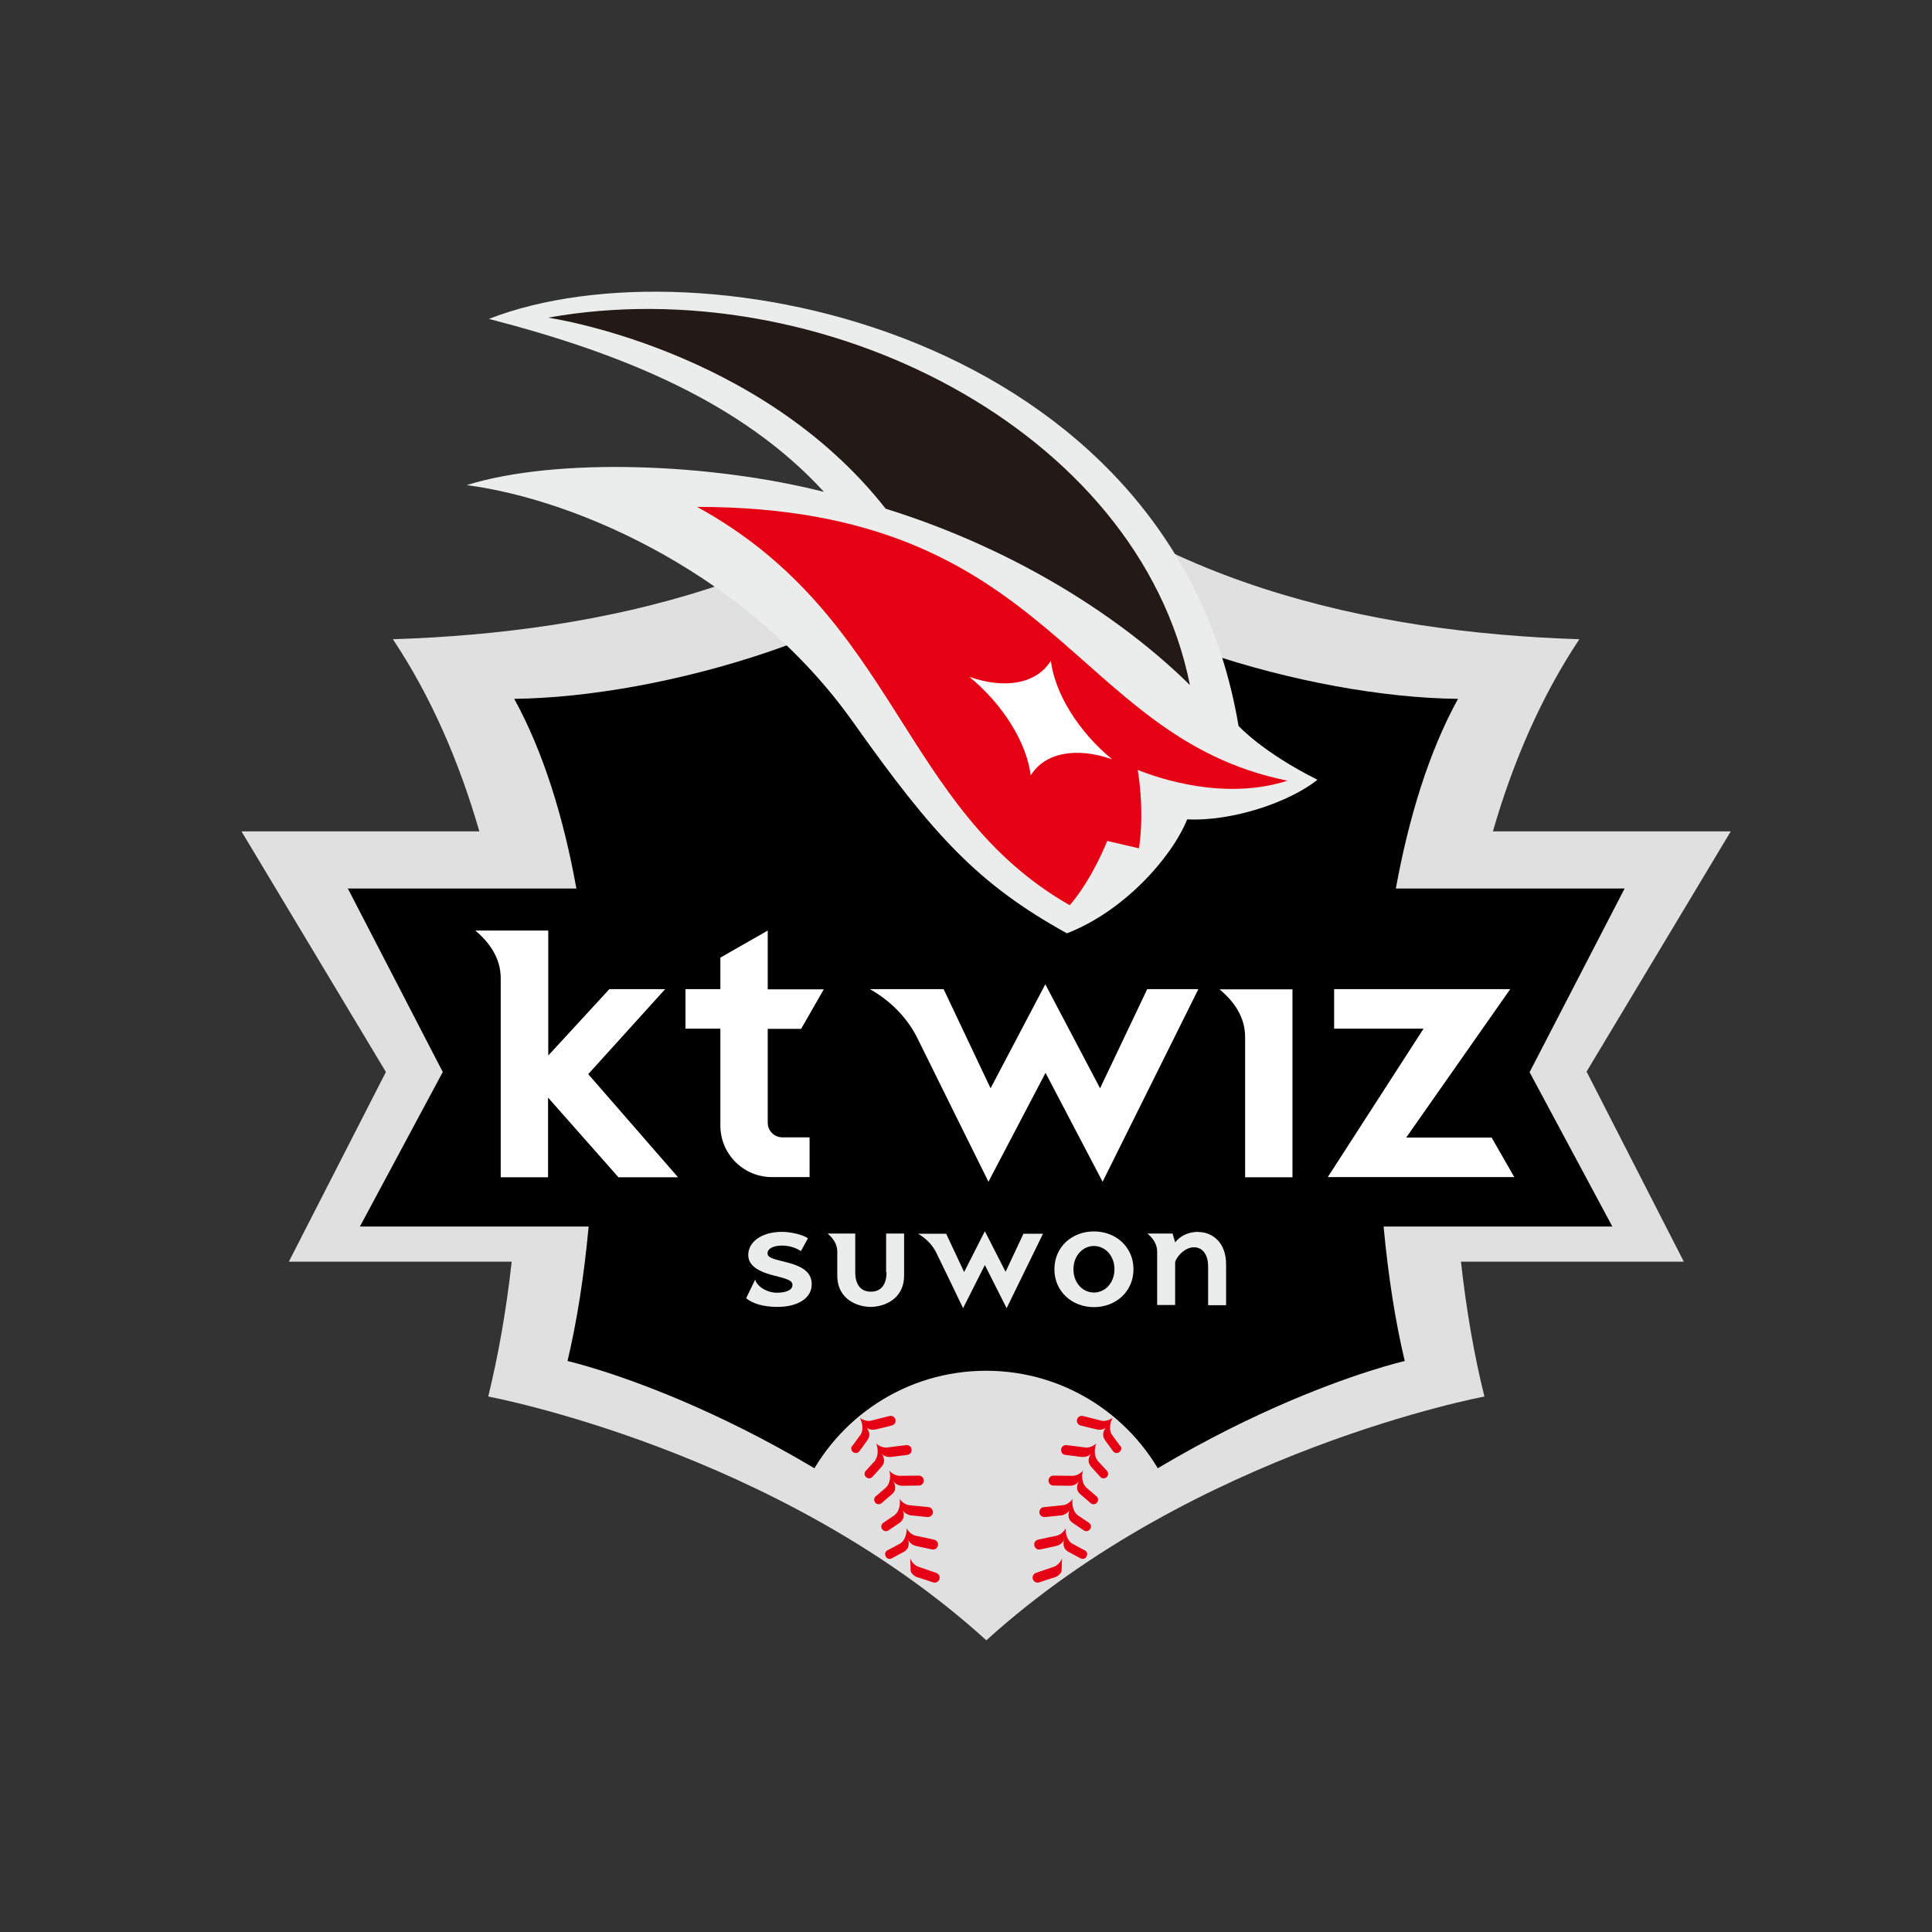 <svg width="96" height="96" viewBox="0 0 96 96" fill="none" xmlns="http://www.w3.org/2000/svg">
<rect x="0" y="0" width="96" height="96" fill="#333333" stroke="none"/>
<path d="M78.825 53.267L86 41.312H74.181C75.179 37.856 76.587 34.599 78.478 31.763C67.994 31.427 56.816 28.916 49 21.058C41.184 28.916 30.006 31.427 19.522 31.763C21.413 34.599 22.821 37.856 23.819 41.312H12L19.175 53.267L14.353 62.691H25.426C25.163 65.076 24.764 67.334 24.26 69.393C24.26 69.393 38.6 72.051 49.011 81.506C59.421 72.062 73.761 69.393 73.761 69.393C73.246 67.334 72.858 65.076 72.595 62.691H83.668L78.846 53.267H78.825Z" fill="#E0E0E0"/>
<path d="M76.009 53.267L80.726 44.149H69.359C70 40.63 70.998 37.362 72.448 34.725C65.115 34.652 53.895 31.437 49 26.122C44.115 31.437 32.895 34.641 25.552 34.725C27.002 37.362 28.01 40.64 28.64 44.149H17.284L22.001 53.267L17.883 60.947H29.25C29.019 63.416 28.662 65.695 28.199 67.628C28.199 67.628 38.484 69.95 49 79.153C59.505 69.95 69.801 67.628 69.801 67.628C69.338 65.695 68.981 63.416 68.75 60.947H80.117L75.999 53.267H76.009Z" fill="black"/>
<path d="M49 68.112C45.008 68.112 41.573 70.465 39.997 73.848L49 79.888L58.003 73.848C56.417 70.454 52.981 68.112 49 68.112Z" fill="#E0E0E0"/>
<path d="M33.683 58.489L29.229 53.373L33.053 49.149H30.279L27.243 52.448V46.239H23.619C24.302 46.817 24.88 47.584 24.88 48.614V58.499H27.233V54.539L30.731 58.499H33.673L33.683 58.489Z" fill="white"/>
<path d="M64.222 49.149V58.499H61.869V51.534C61.869 50.505 61.291 49.738 60.598 49.16H64.222V49.149Z" fill="white"/>
<path d="M74.118 56.524L75.243 58.489H65.977L70.736 51.114H66.292V49.149H75.043L69.874 56.524H74.118Z" fill="white"/>
<path d="M38.148 55.799V51.124H39.808L40.932 49.16H38.148V46.239L35.795 47.584V49.149H34.061V51.114H35.795V55.925C35.795 57.344 36.94 58.489 38.358 58.489H40.228V56.514H38.873C38.474 56.514 38.148 56.188 38.148 55.789" fill="white"/>
<path d="M57.005 49.149L54.662 54.076L51.941 48.908L49.221 54.076L46.888 49.149H43.222C44.052 49.612 44.997 50.41 45.575 51.566C46.142 52.721 49.116 58.72 49.116 58.72L51.952 53.309L54.788 58.72L59.547 49.149H57.005Z" fill="white"/>
<path d="M65.451 38.739C62.72 37.373 61.543 36.07 61.543 36.07C58.245 16.53 34.776 11.75 24.291 15.847C30.952 17.56 36.898 20.018 40.942 24.441C35.353 23.023 27.685 22.707 23.188 24.105C28.809 24.84 37.276 28.653 42.413 35.913C46.395 41.533 48.611 43.939 53.013 46.376C55.807 45.304 58.203 42.647 58.991 40.714C61.281 40.819 64.086 39.842 65.462 38.749L65.451 38.739Z" fill="#EBECEC"/>
<path d="M63.97 38.791C53.129 36.595 52.435 25.187 34.639 25.187C44.609 30.66 44.714 40.146 53.15 44.979C53.15 44.979 54.106 43.981 55.02 41.785L56.595 42.153C56.889 40.209 56.532 38.255 56.532 38.255C57.625 38.697 60.871 39.789 63.981 38.791H63.97Z" fill="#E60013"/>
<path d="M44.02 25.281C50.796 27.393 55.997 30.944 59.127 34.043C56.585 21.3 40.732 13.368 27.233 15.784C27.233 15.784 37.749 17.287 44.02 25.292V25.281Z" fill="#231916"/>
<path d="M51.217 38.528C51.007 36.879 49.83 34.999 48.17 33.633C49.967 34.263 51.521 33.959 52.215 32.834C52.425 34.484 53.601 36.364 55.261 37.73C53.465 37.1 51.91 37.404 51.217 38.528Z" fill="white"/>
<path d="M59.558 61.21C59.054 61.21 58.654 61.399 58.392 61.735L58.266 61.294H57.016C57.278 61.514 57.499 61.808 57.499 62.197V64.844H58.392V62.712C58.497 62.376 58.907 61.977 59.327 61.977C59.8 61.977 60.031 62.407 60.031 62.922V64.855H60.924V62.827C60.924 61.703 60.209 61.22 59.558 61.22" fill="#EBECEC"/>
<path d="M44.052 63.216C44.052 63.804 43.8 64.183 43.275 64.183C42.749 64.183 42.497 63.804 42.497 63.216V61.294H41.121C41.384 61.514 41.604 61.808 41.604 62.197V63.374C41.604 64.613 42.665 64.939 43.264 64.939C43.863 64.939 44.924 64.603 44.924 63.374V61.294H44.031V63.216H44.052Z" fill="#EBECEC"/>
<path d="M50.859 61.294L49.967 63.195L48.937 61.178L47.907 63.206L47.014 61.304H45.617C45.932 61.483 46.29 61.787 46.51 62.218C46.731 62.659 47.855 65.002 47.855 65.002L48.937 62.859L50.019 65.002L51.826 61.304H50.859V61.294Z" fill="#EBECEC"/>
<path d="M54.358 61.189C53.255 61.189 52.393 61.966 52.393 63.069C52.393 64.172 53.265 64.95 54.358 64.95C55.45 64.95 56.322 64.172 56.322 63.069C56.322 61.966 55.45 61.189 54.358 61.189ZM54.358 64.225C53.791 64.225 53.339 63.741 53.339 63.069C53.339 62.397 53.801 61.913 54.358 61.913C54.914 61.913 55.377 62.397 55.377 63.069C55.377 63.741 54.914 64.225 54.358 64.225Z" fill="#EBECEC"/>
<path d="M38.6 64.235C38.043 64.235 37.56 63.846 37.528 63.573L37.076 64.508C37.381 64.771 37.938 64.939 38.621 64.939C39.703 64.939 40.333 64.466 40.333 63.825C40.333 63.3 40.018 62.964 39.125 62.733C38.505 62.575 38.137 62.512 38.137 62.281C38.137 62.029 38.453 61.892 38.852 61.892C39.188 61.892 39.503 61.977 39.797 62.166L40.144 61.535C39.934 61.357 39.282 61.21 38.862 61.21C37.822 61.21 37.181 61.724 37.181 62.355C37.181 62.775 37.476 63.132 38.432 63.374C39.041 63.531 39.377 63.605 39.377 63.846C39.377 64.109 39.051 64.235 38.589 64.235" fill="#EBECEC"/>
<path d="M53.948 73.879C53.791 73.732 53.717 73.364 53.812 73.07C53.685 73.238 53.454 73.333 53.297 73.333C53.171 73.333 52.351 73.322 52.351 73.322C52.215 73.322 52.099 73.427 52.099 73.564C52.099 73.701 52.204 73.816 52.341 73.816C52.341 73.816 53.066 73.827 53.181 73.827C53.318 73.827 53.496 73.753 53.58 73.638L53.633 73.511C53.601 73.595 53.57 73.69 53.538 73.774C53.486 74.005 53.538 74.131 53.717 74.278C53.906 74.436 54.19 74.688 54.19 74.688C54.284 74.772 54.431 74.761 54.505 74.667C54.589 74.572 54.578 74.425 54.484 74.352C54.484 74.352 54.032 73.963 53.948 73.89V73.879Z" fill="#E60013"/>
<path d="M54.526 72.545C54.379 72.387 54.358 72.009 54.473 71.725C54.326 71.873 54.085 71.946 53.938 71.925C53.812 71.904 53.003 71.809 53.003 71.809C52.866 71.788 52.74 71.883 52.729 72.02C52.708 72.156 52.803 72.282 52.94 72.293C52.94 72.293 53.654 72.387 53.769 72.398C53.906 72.408 54.095 72.356 54.19 72.261L54.253 72.146C54.211 72.23 54.169 72.314 54.127 72.387C54.053 72.608 54.095 72.745 54.253 72.923C54.421 73.102 54.673 73.385 54.673 73.385C54.757 73.48 54.904 73.48 54.988 73.396C55.083 73.312 55.083 73.165 54.999 73.081C54.999 73.081 54.599 72.65 54.515 72.555L54.526 72.545Z" fill="#E60013"/>
<path d="M52.771 77.43C52.708 77.629 52.519 77.798 52.372 77.85C52.257 77.892 51.479 78.155 51.479 78.155C51.353 78.197 51.28 78.333 51.322 78.47C51.364 78.596 51.5 78.67 51.637 78.627C51.637 78.627 52.32 78.396 52.435 78.365C52.561 78.323 52.74 78.176 52.75 78.05L52.771 77.44V77.43Z" fill="#E60013"/>
<path d="M55.66 71.852C55.66 71.852 55.314 71.379 55.24 71.274C55.114 71.095 55.135 70.717 55.282 70.454C55.114 70.58 54.873 70.633 54.725 70.591C54.599 70.559 53.812 70.36 53.812 70.36C53.675 70.328 53.549 70.412 53.517 70.538C53.486 70.675 53.57 70.801 53.696 70.832C53.696 70.832 54.4 71.011 54.515 71.032C54.652 71.064 54.841 71.032 54.946 70.938L55.02 70.822C54.967 70.896 54.925 70.969 54.873 71.053C54.778 71.253 54.799 71.41 54.935 71.599C55.083 71.799 55.303 72.104 55.303 72.104C55.377 72.209 55.513 72.23 55.618 72.156C55.724 72.083 55.745 71.946 55.671 71.841L55.66 71.852Z" fill="#E60013"/>
<path d="M53.895 77.031C53.895 77.031 53.37 76.758 53.265 76.695C53.076 76.59 52.929 76.243 52.95 75.938C52.866 76.127 52.656 76.274 52.509 76.306C52.383 76.327 51.584 76.505 51.584 76.505C51.448 76.537 51.364 76.663 51.395 76.8C51.427 76.936 51.553 77.02 51.689 76.989C51.689 76.989 52.404 76.842 52.509 76.81C52.645 76.779 52.803 76.663 52.855 76.537L52.877 76.4C52.866 76.495 52.855 76.579 52.845 76.674C52.845 76.905 52.929 77.031 53.139 77.136C53.36 77.251 53.685 77.43 53.685 77.43C53.801 77.493 53.938 77.451 53.99 77.335C54.053 77.22 54.011 77.083 53.895 77.031Z" fill="#E60013"/>
<path d="M53.528 75.266C53.349 75.14 53.244 74.783 53.297 74.478C53.181 74.656 52.971 74.783 52.813 74.793C52.687 74.804 51.868 74.888 51.868 74.888C51.731 74.898 51.637 75.024 51.647 75.161C51.658 75.297 51.784 75.392 51.92 75.381C51.92 75.381 52.645 75.308 52.75 75.297C52.887 75.276 53.055 75.182 53.129 75.066L53.16 74.94C53.139 75.035 53.118 75.119 53.097 75.213C53.076 75.423 53.139 75.57 53.339 75.697C53.538 75.833 53.853 76.043 53.853 76.043C53.959 76.117 54.095 76.085 54.169 75.98C54.242 75.875 54.211 75.739 54.106 75.665C54.106 75.665 53.612 75.329 53.517 75.266H53.528Z" fill="#E60013"/>
<path d="M44.052 73.879C44.209 73.732 44.283 73.364 44.188 73.07C44.315 73.238 44.546 73.333 44.703 73.333C44.829 73.333 45.649 73.322 45.649 73.322C45.785 73.322 45.901 73.427 45.901 73.564C45.901 73.701 45.796 73.816 45.659 73.816C45.659 73.816 44.934 73.827 44.819 73.827C44.682 73.827 44.504 73.753 44.42 73.638L44.367 73.511C44.399 73.595 44.43 73.69 44.462 73.774C44.514 74.005 44.462 74.131 44.283 74.278C44.094 74.436 43.81 74.688 43.81 74.688C43.716 74.772 43.569 74.761 43.495 74.667C43.411 74.572 43.422 74.425 43.516 74.352C43.516 74.352 43.968 73.963 44.052 73.89V73.879Z" fill="#E60013"/>
<path d="M43.485 72.545C43.632 72.387 43.653 72.009 43.537 71.725C43.684 71.873 43.926 71.946 44.084 71.925C44.209 71.904 45.019 71.809 45.019 71.809C45.155 71.788 45.281 71.883 45.292 72.02C45.313 72.156 45.218 72.282 45.081 72.293C45.081 72.293 44.367 72.387 44.252 72.398C44.115 72.408 43.926 72.356 43.831 72.261L43.768 72.146C43.81 72.23 43.852 72.314 43.894 72.387C43.968 72.608 43.926 72.745 43.768 72.923C43.6 73.102 43.348 73.385 43.348 73.385C43.264 73.48 43.117 73.48 43.033 73.396C42.938 73.312 42.938 73.165 43.022 73.081C43.022 73.081 43.422 72.65 43.506 72.555L43.485 72.545Z" fill="#E60013"/>
<path d="M45.229 77.43C45.292 77.629 45.481 77.798 45.628 77.85C45.743 77.892 46.521 78.155 46.521 78.155C46.647 78.197 46.72 78.333 46.678 78.47C46.636 78.596 46.5 78.67 46.363 78.627C46.363 78.627 45.68 78.396 45.565 78.365C45.439 78.323 45.26 78.176 45.25 78.05L45.229 77.44V77.43Z" fill="#E60013"/>
<path d="M42.35 71.852C42.35 71.852 42.697 71.379 42.77 71.274C42.896 71.095 42.875 70.717 42.728 70.454C42.896 70.58 43.138 70.633 43.285 70.591C43.411 70.559 44.199 70.36 44.199 70.36C44.336 70.328 44.462 70.412 44.493 70.538C44.525 70.675 44.441 70.801 44.315 70.832C44.315 70.832 43.611 71.011 43.495 71.032C43.359 71.064 43.169 71.032 43.064 70.938L42.991 70.822C43.043 70.896 43.086 70.969 43.138 71.053C43.233 71.253 43.212 71.41 43.075 71.599C42.928 71.799 42.707 72.104 42.707 72.104C42.634 72.209 42.497 72.23 42.392 72.156C42.287 72.083 42.266 71.946 42.34 71.841L42.35 71.852Z" fill="#E60013"/>
<path d="M44.105 77.031C44.105 77.031 44.63 76.758 44.735 76.695C44.924 76.59 45.071 76.243 45.05 75.938C45.134 76.127 45.344 76.274 45.491 76.306C45.617 76.327 46.416 76.505 46.416 76.505C46.552 76.537 46.636 76.663 46.605 76.8C46.573 76.936 46.447 77.02 46.311 76.989C46.311 76.989 45.596 76.842 45.491 76.81C45.355 76.779 45.197 76.663 45.145 76.537L45.123 76.4C45.134 76.495 45.145 76.579 45.155 76.674C45.155 76.905 45.071 77.031 44.861 77.136C44.64 77.251 44.315 77.43 44.315 77.43C44.199 77.493 44.062 77.451 44.01 77.335C43.947 77.22 43.989 77.083 44.105 77.031Z" fill="#E60013"/>
<path d="M44.472 75.266C44.651 75.14 44.756 74.783 44.703 74.478C44.819 74.656 45.029 74.783 45.187 74.793C45.313 74.804 46.132 74.888 46.132 74.888C46.269 74.898 46.363 75.024 46.353 75.161C46.342 75.297 46.216 75.392 46.08 75.381C46.08 75.381 45.355 75.308 45.25 75.297C45.113 75.276 44.945 75.182 44.871 75.066L44.84 74.94C44.861 75.035 44.882 75.119 44.903 75.213C44.924 75.423 44.85 75.57 44.661 75.697C44.462 75.833 44.147 76.043 44.147 76.043C44.041 76.117 43.905 76.085 43.831 75.98C43.758 75.875 43.789 75.739 43.894 75.665C43.894 75.665 44.388 75.329 44.483 75.266H44.472Z" fill="#E60013"/>
</svg>
